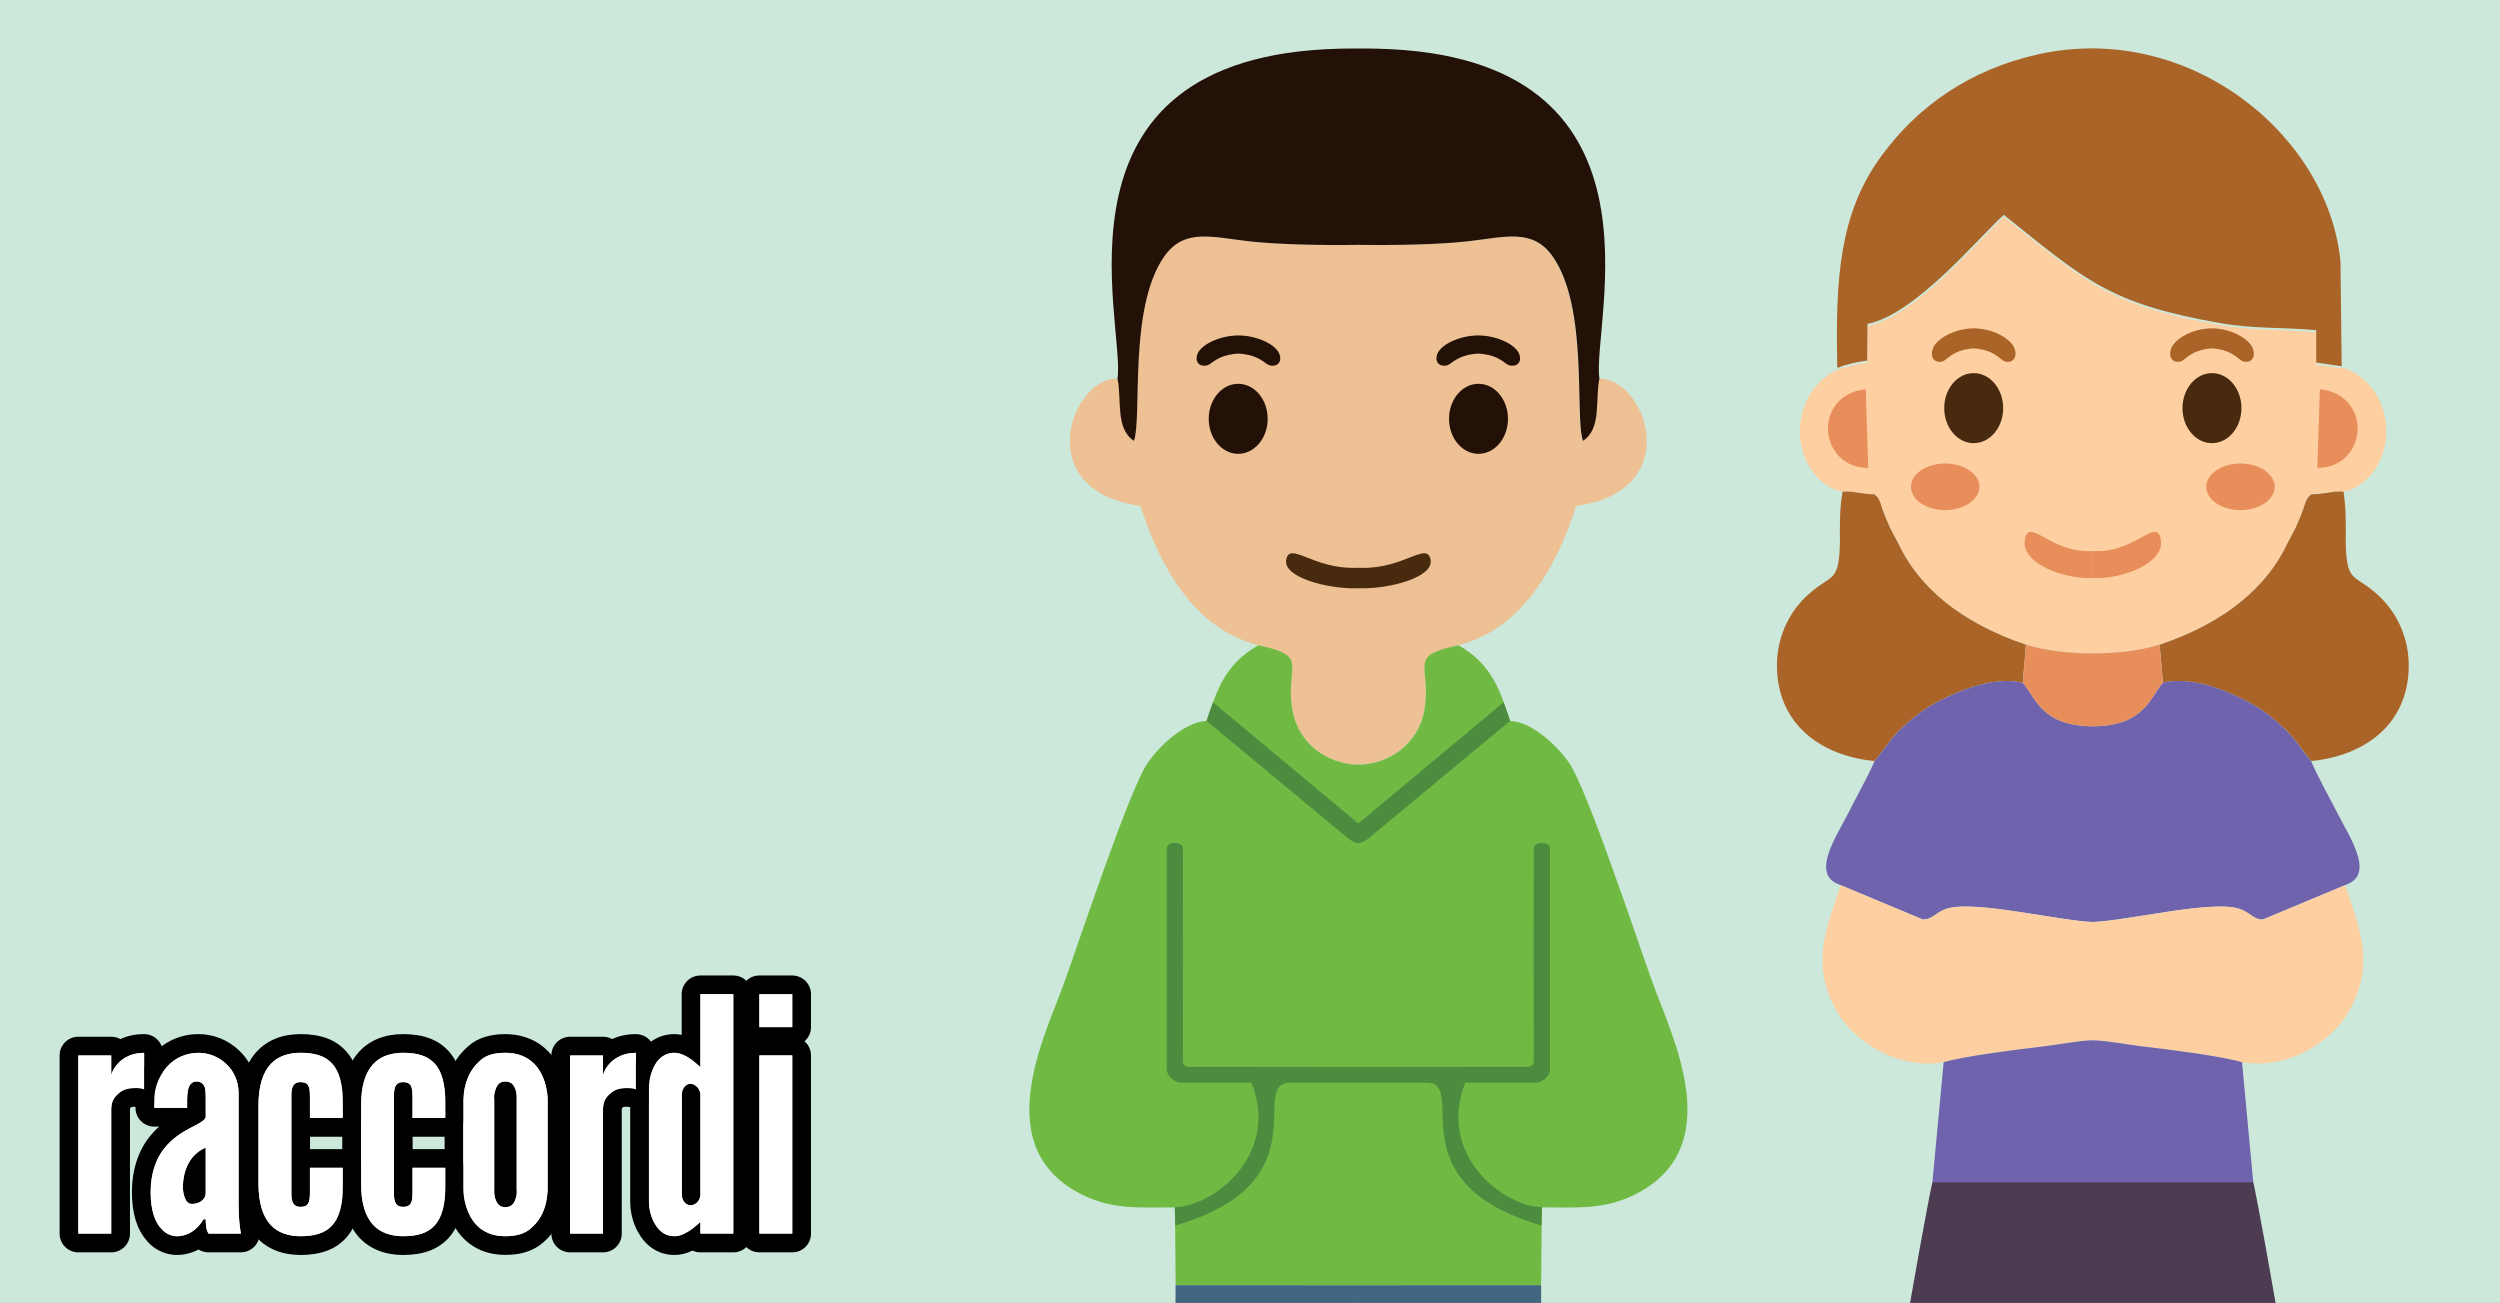 <svg enable-background="new 0 0 307 160.01" viewBox="0 0 307 160.01" xmlns="http://www.w3.org/2000/svg" xmlns:xlink="http://www.w3.org/1999/xlink"><rect x="0" y="0" width="307" height="160.01" fill="#808080" stroke="none"/><clipPath id="a"><path d="m0 0h307v160h-307z"/></clipPath><path clip-rule="evenodd" d="m0 0h307v160h-307z" fill="#cbe8db" fill-rule="evenodd"/><g clip-path="url(#a)" clip-rule="evenodd" fill-rule="evenodd"><path d="m196.41 46.48c5.86.09 10.55 13.83-2.85 15.65-4.17 12.98-10.53 16.07-14.47 17.1-6.42 1.67-3.2 2.43-4.2 8.03-.73 4.09-4.37 6.61-8.09 6.63-3.72-.02-7.36-2.54-8.09-6.63-1-5.6 2.22-6.35-4.2-8.03-3.94-1.03-10.3-4.12-14.47-17.1-13.39-1.82-8.71-15.56-2.85-15.65 1.24 2.58-.3 6.15 2.02 7.66 1.04-2.94-.7-16.26 3.68-22.59 2.49-3.59 5.87-2.42 10.63-1.9 3.21.35 8.25.49 13.26.42 5.02.07 10.06-.07 13.26-.42 4.76-.52 8.14-1.69 10.63 1.9 4.38 6.32 2.65 19.64 3.68 22.59 2.36-1.51.81-5.08 2.06-7.66z" fill="#edc194"/><path d="m189.32 150-.07 7.82-22.44.02-22.44-.02-.07-7.82-.03-1.73c-4.45 0-7.6.27-11.27-1.51-11.73-5.71-4.74-19.4-2.3-26.12 1.62-4.46 8.07-23.97 10.29-27.05 1.46-2.03 4.44-4.92 7.18-5.06 1.21-3.52 2.12-6.9 6.35-9.29 6.5 1.36 3.2 2.43 4.2 8.03.73 4.09 4.37 6.61 8.09 6.63 3.72-.02 7.36-2.54 8.09-6.63 1-5.6-2.3-6.67 4.2-8.03 4.23 2.39 5.15 5.77 6.35 9.29 2.74.14 5.72 3.03 7.18 5.06 2.22 3.08 8.67 22.59 10.29 27.05 2.44 6.72 9.43 20.41-2.3 26.12-3.66 1.78-6.82 1.51-11.27 1.51z" fill="#70ba44"/><path d="m134.36 242.74 29.67-.24v-6.84h-19.89c-1.95 1.89-9.63 6.85-9.78 7.08z" fill="#dbdcdc"/><path d="m133.41 244.98 30.62-.05v-2.43l-29.67.24c-.97.74-1.04.95-.95 2.24z" fill="#aaa6ad"/><path d="m152.08 43.42c.36.01.77.06 1.25.17 1.57.35 2.11 1.17 2.6 1.28.98.23 1.58-.51 1.14-1.49-.48-1.06-2.62-2.17-4.99-2.19-2.37.02-4.51 1.13-4.99 2.19-.44.98.15 1.72 1.14 1.49.5-.11 1.03-.93 2.6-1.28.47-.1.89-.16 1.25-.17z" fill="#231108"/><ellipse cx="152.05" cy="51.43" fill="#231108" rx="3.62" ry="4.3"/><path d="m189.47 235.66h-19.89v-71.81h-2.77l-.01-6.02-22.44-.01-.22 77.84h19.89v-71.81h2.77v-6.02l22.45-.01z" fill="#426581"/><path d="m167.24 132.95h-.43-.43-7.92c-5.33 0 4.16 12.22-14.13 17.54l-.07-2.25c4.62-.03 12.97-6.34 9.42-15.29h-8.69c-.79 0-1.71-.84-1.71-1.62v-.98-4.97c0-7.06 0-14.12 0-21.19 0-.92 1.99-.92 1.99 0 0 8.29.03 16.56 0 24.85v1.31c0 .36.3.65.66.65l20.45.02h.43.43l20.45-.02c.36 0 .65-.29.66-.65v-1.31c-.03-8.29 0-16.56 0-24.85 0-.92 1.99-.92 1.99 0v21.19 4.97.98c0 .79-.92 1.62-1.71 1.62h-8.69c-3.55 8.95 4.8 15.26 9.42 15.29l-.07 2.25c-18.29-5.32-8.8-17.54-14.13-17.54z" fill="#4d8b3f"/><path d="m185.44 88.52-17.36 14.41c-.38.31-.87.55-1.28.63-.41-.07-.9-.31-1.28-.63l-17.36-14.41.79-2.28 17.85 14.88 17.85-14.88z" fill="#4d8b3f"/><path d="m199.25 242.74-29.67-.24v-6.84h19.89c1.95 1.89 9.63 6.85 9.78 7.08z" fill="#dbdcdc"/><path d="m200.2 244.98-30.62-.05v-2.43l29.67.24c.97.74 1.04.95.95 2.24z" fill="#aaa6ad"/><path d="m196.41 46.48c-.55 2.6.3 6.15-2.02 7.66-1.04-2.94.7-16.26-3.68-22.59-2.49-3.59-5.87-2.42-10.63-1.9-3.21.35-8.25.49-13.26.42-5.02.07-10.06-.07-13.26-.42-4.76-.52-8.14-1.69-10.63 1.9-4.38 6.32-2.65 19.64-3.68 22.59-2.32-1.51-1.47-5.06-2.02-7.66 1.02-6.7-9.78-39.61 27.24-40.5.79-.02 1.58-.03 2.36-.02.78-.01 1.57 0 2.36.02 36.99.88 26.19 33.8 27.22 40.5z" fill="#231108"/><path d="m167.15 72.24c-.11 0-.23 0-.34 0-.12 0-.23 0-.34 0-3.49.07-8.91-1.35-8.53-3.48.42-2.35 3.26 1.12 8.53.97h.34.34c5.27.15 8.11-3.32 8.53-.97.38 2.13-5.04 3.55-8.53 3.48z" fill="#482a0f"/><path d="m181.53 43.42c-.36.01-.77.06-1.25.17-1.57.35-2.11 1.17-2.6 1.28-.98.23-1.58-.51-1.14-1.49.48-1.06 2.62-2.17 4.99-2.19 2.36.02 4.51 1.13 4.99 2.19.44.98-.15 1.72-1.14 1.49-.5-.11-1.03-.93-2.6-1.28-.47-.1-.89-.16-1.25-.17z" fill="#231108"/><ellipse cx="181.56" cy="51.43" fill="#231108" rx="3.62" ry="4.3"/><path d="m284.65 60.6h-.02-.02-.02-.02-.01-.01-.02-.02-.02-.02-.01-.01-.02-.02l-.04.01h-.02l-.04.01h-.02-.02-.02-.02-.02-.02-.01-.02-.02-.02-.02-.01-.02-.02-.02-.02-.01-.01-.02-.01-.01-.01-.01-.01-.01l-.01.01h-.01-.01-.01-.01l-.01.01-.01.01-.01.01-.02.01-.01.01-.01.01-.01.01-.01.01-.01.01-.01.01-.01.01-.01.01-.01.01-.01.01-.01.01-.01.01h-.01l-.01.01c-.05.03-.1.07-.14.12l-.01.01-.01.01-.01.01-.01.01-.01.01-.01.01-.01.01-.01.01-.01.01-.01.01-.01.01-.01.01-.01.01-.01.01-.01.02-.01.02-.01.02-.01.02-.01.02-.01.02-.01.02-.01.02-.01.02-.01.01v.01l-.01.02-.01.02-.01.02-.01.02-.01.02-.01.02-.01.01v.01l-.01.02-.01.02-.01.02v.01l-.01.02-.01.02-.01.02-.01.02-.01.02-.01.02-.01.02v.01.01l-.01.03-.01.03-.01.03-.01.03-.01.03-.01.03-.01.02v.01l-.01.03-.01.03-.03.12v.01l-.01.02-.01.03-.01.03-.01.02v.01l-.01.03-.01.03-.01.03v.01l-.01.02-.01.03-.01.03-.01.03-.01.04c-.19.54-.46 1.25-.89 2.21-.27.61-.61 1.24-.99 1.89l-.05.11c-2.49 5.38-7.61 9.81-15.74 12.55-2.31.71-5.04 1.07-8.19 1.07-3.16-.01-5.89-.37-8.19-1.07-8.13-2.74-13.25-7.17-15.74-12.55l-.05-.11c-.38-.65-.72-1.28-.99-1.89-.43-.96-.7-1.67-.89-2.21l-.01-.04-.01-.03-.01-.03-.01-.03-.01-.02v-.01l-.01-.03-.01-.03-.01-.03v-.01l-.01-.02-.01-.03-.06-.03v-.02-.01l-.01-.03-.01-.03-.01-.03v-.01l-.01-.02-.01-.03-.01-.03-.01-.03-.01-.03-.01-.03-.01-.03v-.01-.01l-.01-.02-.01-.02-.01-.02-.01-.02-.01-.02-.01-.02-.01-.02v-.01l-.01-.02-.01-.02-.01-.02v-.01l-.01-.01-.01-.02-.01-.02-.01-.02-.01-.02-.01-.02-.01-.02v-.01l-.01-.01-.01-.02-.01-.02-.01-.02-.01-.02-.01-.02-.01-.02-.01-.02-.01-.02-.01-.02-.01-.01-.01-.01-.01-.01-.01-.01-.01-.01-.01-.01-.01-.01-.01-.01-.01-.01-.01-.01-.01-.01-.01-.01-.01-.01v-.02c-.04-.04-.09-.08-.14-.12l-.01-.01h-.01l-.01-.01-.01-.01-.01-.01-.01-.01-.01-.01-.01-.01-.01-.01-.01-.01-.01-.01-.01-.01-.01-.01-.01-.01-.02-.01-.01-.01-.01-.01-.01-.01h-.01-.01-.01-.01l-.01-.01h-.01-.01-.01-.01-.01-.01-.01-.01-.01-.02-.01-.02-.02-.01-.02-.02-.02-.02-.01-.02-.02-.02-.02-.02-.02l-.04-.01h-.02l-.04-.01h-.02-.02-.01-.01-.02-.02-.02-.02-.01-.01-.02-.02-.02-.02c-.49-.07-1.17-.15-2.14-.3h-.01-.01-.01-.01-.01-.01-.01-.01-.01-.01-.01-.01-.01-.01-.01-.01-.01-.01-.01-.01-.01-.01-.01-.01-.01-.02-.01-.01-.02-.01-.02-.02-.01-.01-.02-.02-.02-.02-.02-.02-.02-.02-.02-.02-.02-.02-.02-.02-.01-.02-.02-.02-.02-.02-.02-.02-.02-.02-.02-.02-.02-.02-.02-.02c-1.55-.29-2.86-1.28-3.8-2.65-2.83-4.14-1.34-10.31 3.19-12.3.94-.41 2.39-.72 3.67-.9l.03-3.72v-.78c5.84-1.2 13.15-10.07 16.74-13.4 4.58 3.66 7.66 6.24 10.94 8.19 3.9 2.32 8.08 3.76 15.43 5.07 4.43.79 7.53.5 12 .91v3.97l3.13.46v-.11c.3.09.58.19.82.3 4.53 1.99 6.02 8.16 3.19 12.3-.94 1.37-2.25 2.36-3.8 2.65h-.02-.02-.02-.02-.02-.02-.02-.02-.02-.02-.02-.02-.02-.02-.02-.01-.02-.02-.02-.02-.02-.02-.02-.02-.02-.02-.02-.02-.02-.02-.01-.01-.02-.01-.02-.02-.01-.01-.02-.01-.02-.02-.01-.01-.02-.01-.02-.01-.01-.01-.01-.01-.01-.01-.01-.01-.01-.01-.01-.01-.01-.01-.01-.01c-1 .07-1.68.15-2.17.23z" fill="#fdcfa1"/><path d="m225.95 65.76c-.01 6.34-1 4.4-4.27 7.6-2 1.95-3.56 5-3.47 8.66.16 6.91 5.31 10.77 11.98 11.44 1.12-1.32 1.95-2.74 3.24-3.96 1.24-1.16 2.46-2.17 3.99-3.03 2.51-1.41 7.26-3.53 10.97-2.63l.4-4.67c-8.13-2.74-13.25-7.17-15.74-12.55l-.02-.04-.03-.06v-.01l-.08-.13c-.26-.48-.53-1-.81-1.54l-.1-.22c-.43-.96-.7-1.67-.89-2.21l-.01-.04-.01-.03-.01-.03-.01-.03-.01-.02v-.01l-.01-.03-.01-.03-.01-.03v-.01l-.01-.02-.01-.03-.02-.05v-.02-.01l-.01-.03-.01-.03-.01-.03v-.01l-.01-.02-.01-.03-.01-.03-.01-.03-.01-.03-.01-.03-.01-.03v-.01-.01l-.01-.02-.01-.02-.01-.02-.01-.02-.01-.02-.01-.02-.01-.02v-.01l-.01-.02-.01-.02-.01-.02v-.01l-.01-.01-.01-.02-.01-.02-.01-.02-.01-.02-.01-.02-.01-.02v-.01l-.01-.01-.01-.02-.01-.02-.01-.02-.01-.02-.01-.02-.01-.02-.01-.02-.01-.02-.01-.02-.01-.01-.01-.01-.01-.01-.01-.01-.01-.01-.01-.01-.01-.01-.01-.01-.01-.01-.01-.01-.01-.01-.01-.01-.01-.01v-.02c-.04-.04-.09-.08-.14-.12l-.01-.01h-.01l-.01-.01-.01-.01-.01-.01-.01-.01-.01-.01-.01-.01-.01-.01-.01-.01-.01-.01-.01-.01-.01-.01-.01-.01-.02-.01-.01-.01-.01-.01-.01-.01h-.01-.01-.01-.01l-.01-.01h-.01-.01-.01-.01-.01-.01-.01-.01-.01-.02-.01-.02-.02-.01-.02-.02-.02-.02-.01-.02-.02-.02-.02-.02-.02l-.04-.01h-.02l-.04-.01h-.02-.02-.01-.01-.02-.02-.02-.02-.01-.01-.02-.02-.02-.02c-.49-.06-1.17-.15-2.14-.3h-.01-.01-.01-.01-.01-.01-.01-.01-.01-.01-.01-.01-.01-.01-.01-.01-.01-.01-.01-.01-.01-.01-.01-.01-.01-.02-.01-.01-.02-.01-.02-.02-.01-.01-.02-.02-.02-.02-.02-.02-.02-.02-.02-.02-.02-.02-.02-.02-.01-.02-.02-.02-.02-.02-.02-.02-.02-.02-.02-.02-.02-.02-.02-.02c-.35 2.22-.31 2.54-.34 5.38z" fill="#ab6427"/><path d="m238.95 187.52h16.2v45.52h-16.2z" fill="#fdcfa1"/><path d="m238.95 233.04h16.2v9.33l-26.42.02c0-1.76 1.07-2.47 2.14-3.28z" fill="#4c3b51"/><g fill="#e78e5a"><path d="m229.42 57.46c-6.15 0-6.9-8.93-.31-9.67z"/><path d="m257 70.98c-.11 0-.22 0-.32 0-3.29.09-8.4-1.78-8.04-4.58.4-3.1 3.07 1.47 8.04 1.27.11.01.22.01.32.01z"/><path d="m238.87 62.64c2.32 0 4.2-1.28 4.2-2.86s-1.88-2.86-4.2-2.86-4.2 1.28-4.2 2.86c0 1.59 1.88 2.86 4.2 2.86z"/></g><path d="m242.37 42.78c.36.01.77.07 1.25.19 1.57.39 2.11 1.29 2.6 1.42.98.25 1.58-.56 1.14-1.65-.48-1.17-2.62-2.4-4.99-2.42-2.37.03-4.51 1.25-4.99 2.42-.44 1.09.15 1.9 1.14 1.65.5-.13 1.03-1.03 2.6-1.42.48-.11.89-.17 1.25-.19z" fill="#ab6427"/><ellipse cx="242.37" cy="50.12" fill="#482a0f" rx="3.62" ry="4.3"/><path d="m288.05 65.76c.01 6.34 1 4.4 4.27 7.6 2 1.95 3.56 5 3.47 8.66-.16 6.91-5.31 10.77-11.98 11.44-1.12-1.32-1.95-2.74-3.24-3.96-1.24-1.16-2.46-2.17-3.99-3.03-2.51-1.41-7.26-3.53-10.97-2.63l-.4-4.67c8.13-2.74 13.25-7.17 15.74-12.55l.02-.04.03-.06v-.01l.08-.13c.26-.48.53-1 .81-1.54l.1-.22c.43-.96.7-1.67.89-2.21l.01-.04.01-.03.01-.03.01-.03.01-.02v-.01l.01-.03.01-.03.01-.03v-.01l.01-.02.01-.03.01-.03.01-.02v-.01l.01-.03.01-.03.01-.03v-.01l.01-.02.01-.03.01-.03.01-.03.01-.03.01-.03.01-.03v-.01-.01l.01-.02.01-.02.01-.02.01-.02.01-.02.01-.02.01-.02v-.01l.01-.02.01-.02.01-.02v-.01l.01-.01.01-.02.01-.02.01-.02.01-.02.01-.02.01-.02v-.01l.01-.01.01-.02.01-.02.01-.02.01-.02.01-.02.01-.02.01-.02.01-.02.01-.02.01-.01.01-.01.01-.01.01-.01.01-.01.01-.01.01-.01.01-.01.01-.01.01-.01.01-.01.01-.01.01-.01v-.04c.04-.04.09-.08.14-.12l.01-.01h.01l.01-.01.01-.01.01-.01.01-.01.01-.01.01-.01.01-.01.01-.01.01-.01.01-.01.01-.01.01-.01.02-.01.01-.01.01-.01.01-.01h.01.01.01.01l.01-.01h.01.01.01.01.01.01.02.01.01.02.02.02.02.01.02.02.02.02.01.02.02.02.02.02.02l.04-.01h.02l.04-.01h.02.02.01.01.02.02.02.02.01.01.02.02.02.02c.49-.06 1.17-.15 2.14-.3h.01.01.01.01.01.01.01.01.01.01.01.01.01.01.01.01.01.02.01.02.01.01.02.02.01.02.01.01.02.02.01.02.01.01.02.02.02.02.02.02.02.02.02.02.02.02.02.02.01.02.02.02.02.02.02.02.02.02.02.02.02.02.02.02c.29 2.22.25 2.54.28 5.38z" fill="#ab6427"/><path d="m276.7 145.16c1.04 4.6 7.17 39.13 6.3 40.55-1.4 2.27-4.59 1.74-7.95 1.81l-16.82-.03-1.23.03-1.23-.03-16.82.03c-3.35-.06-6.55.46-7.95-1.81-.87-1.42 5.26-35.95 6.3-40.55h19.7z" fill="#4c3b51"/><path d="m258.86 187.52h16.2v45.52h-16.2z" fill="#fdcfa1"/><path d="m283.8 93.46c.9 2.09 2.16 4.28 3.32 6.56 1.27 2.52 4.42 7.11 1.28 8.49l-.42.18-10.1 4.22c-1.24.03-1.53-.93-3.1-1.37-3.48-.96-13.55 1.52-17.78 1.68-4.24-.16-14.31-2.64-17.78-1.68-1.57.44-1.86 1.39-3.1 1.37l-10.1-4.22-.42-.18c-3.14-1.38.01-5.97 1.28-8.49 1.15-2.28 2.41-4.47 3.32-6.56 1.12-1.32 1.95-2.74 3.24-3.96 1.24-1.16 2.46-2.17 3.99-3.03 2.51-1.41 7.26-3.53 10.97-2.63 1.57 1.78 2.26 5.32 8.6 5.35 6.33-.03 7.03-3.57 8.6-5.35 3.71-.9 8.46 1.21 10.97 2.63 1.54.86 2.76 1.87 3.99 3.03 1.29 1.22 2.12 2.65 3.24 3.96z" fill="#6e63ac"/><path d="m275.32 130.44c-2.7-.79-9.23-1.59-12.24-1.94-1.91-.22-4.21-.71-6.07-.75-1.87.04-4.16.53-6.07.75-3.02.35-9.54 1.15-12.24 1.94-5.83.95-11.08-2.67-13.05-6.1-3.36-5.85-1.46-10.09.38-15.64l10.1 4.22c1.24.03 1.53-.93 3.1-1.37 3.48-.96 13.55 1.52 17.78 1.68 4.24-.16 14.31-2.64 17.78-1.68 1.57.44 1.86 1.39 3.1 1.37l10.1-4.22c1.84 5.55 3.75 9.8.38 15.64-1.98 3.43-7.22 7.05-13.05 6.1z" fill="#fdcfa1"/><path d="m275.32 130.44 1.38 14.73h-19.7-19.7l1.38-14.73c2.7-.79 9.23-1.59 12.24-1.94 1.91-.22 4.21-.71 6.07-.75 1.87.04 4.16.53 6.07.75 3.03.35 9.56 1.15 12.26 1.94z" fill="#6e63ac"/><path d="m265.6 83.84c-1.57 1.78-2.26 5.32-8.6 5.35-6.33-.03-7.03-3.57-8.6-5.35l.4-4.67h.02c2.3.7 5.03 1.06 8.18 1.07 3.15-.01 5.87-.37 8.18-1.07h.02z" fill="#e78e5a"/><path d="m275.05 233.04h-16.2v9.33l26.42.02c0-1.76-1.07-2.47-2.14-3.28z" fill="#4c3b51"/><g fill="#e78e5a"><path d="m284.57 57.46c6.15 0 6.9-8.93.31-9.67z"/><path d="m257 70.98h.32c3.29.09 8.4-1.78 8.04-4.58-.4-3.1-3.07 1.47-8.04 1.27-.11.01-.22.01-.32.01z"/><path d="m275.13 62.64c-2.32 0-4.2-1.28-4.2-2.86s1.88-2.86 4.2-2.86 4.2 1.28 4.2 2.86c0 1.59-1.88 2.86-4.2 2.86z"/></g><path d="m271.63 42.78c-.36.01-.77.07-1.25.19-1.57.39-2.11 1.29-2.6 1.42-.98.25-1.58-.56-1.14-1.65.48-1.17 2.62-2.4 4.99-2.42 2.36.03 4.51 1.25 4.99 2.42.44 1.09-.15 1.9-1.14 1.65-.5-.13-1.04-1.03-2.6-1.42-.48-.11-.89-.17-1.25-.19z" fill="#ab6427"/><ellipse cx="271.63" cy="50.12" fill="#482a0f" rx="3.62" ry="4.3"/><path d="m229.29 44.28.03-3.72v-.78c5.84-1.2 13.15-10.07 16.74-13.4 10.03 8.01 12.83 10.85 26.37 13.26 4.43.79 7.53.5 12 .91v3.97l3.13.46-.15-12.85c-1.49-15.57-18.61-29.52-37.03-25.48-8.41 1.85-14.84 6.35-19.35 12.51-5.14 7.01-5.66 15.01-5.41 26h.01.01.01.01.01.01.01.01c.91-.41 2.33-.71 3.59-.88z" fill="#ab6427"/></g><path d="m17.7 129.29v4.48c-.36-.12-.76-.16-1.12-.16-.64 0-1.4.08-2.04.68-.76.64-.88 1.32-.88 2v15.2h-4.04v-21.88h4.04v2.44c.04-.28.32-.96.96-1.6.64-.6 1.6-1.16 3.08-1.16m0-2.3c-1.07 0-2.04.2-2.92.61-.33-.18-.71-.29-1.12-.29h-4.04c-1.27 0-2.3 1.03-2.3 2.3v21.88c0 1.27 1.03 2.3 2.3 2.3h4.04c1.27 0 2.3-1.03 2.3-2.3v-15.2c0-.1 0-.16.01-.19l.05-.05c.03-.03.06-.05.09-.08.01-.01.09-.06.47-.06.26 0 .38.04.39.04.24.08.48.12.73.12.48 0 .95-.15 1.35-.43.6-.43.96-1.13.96-1.87v-4.48c-.01-1.27-1.04-2.3-2.31-2.3z"/><path d="m24.38 129.29c1.32 0 2.52.52 3.44 1.4s1.48 2.12 1.48 3.56v13.44c0 1.96.12 2.84.28 3.8h-3.96c-.36-.44-.36-1.48-.36-1.76h-.28c-.2.36-.56.88-1.12 1.32s-1.32.76-2.12.76c-.52 0-1.36-.2-2-1-.68-.76-1.24-2.12-1.24-4.4 0-2.44.72-4.2 1.68-5.4s2.16-1.96 3.16-2.48 1.76-.88 1.92-1.32v-2.4c0-.36 0-.92-.12-1.32-.16-.4-.48-.68-1-.68-.68 0-.96.52-1.08 1.16-.04.32-.08.68-.08 1.04v1.04h-4.04v-.92c0-1.6.6-3.04 1.56-4.12s2.32-1.72 3.88-1.72m-.8 18.55c.92 0 1.68-.56 1.68-1.32v-5.6c-1.96.84-2.8 2.8-2.8 4.88 0 .28.04.76.2 1.2.16.48.44.84.92.84m.8-20.85c-2.18 0-4.17.88-5.6 2.49-1.38 1.55-2.14 3.56-2.14 5.65v.92c0 1.27 1.03 2.3 2.3 2.3h.6c-.43.38-.81.79-1.16 1.22-1.43 1.79-2.18 4.15-2.18 6.84 0 2.55.6 4.53 1.78 5.89 1.34 1.64 3.07 1.81 3.75 1.81.91 0 1.83-.24 2.65-.67.36.23.79.35 1.23.35h3.96c.68 0 1.32-.3 1.76-.81.44-.52.62-1.2.51-1.86-.15-.87-.25-1.63-.25-3.42v-13.44c0-2.02-.78-3.87-2.19-5.22-1.37-1.33-3.16-2.05-5.02-2.05z"/><path d="m36.9 129.29c1.72 0 3 .36 3.88 1.32s1.32 2.52 1.32 4.96v1.72h-4.04v-2.64c0-1.32-.24-1.76-1.16-1.76-1.08 0-1.12.96-1.12 1.76v11.8c0 .8.04 1.76 1.12 1.76.92 0 1.16-.44 1.16-1.76v-3.04h4.04v2.12c0 2.44-.44 4-1.32 4.96s-2.16 1.32-3.88 1.32c-1.44 0-2.76-.4-3.68-1.4s-1.48-2.64-1.48-5.08v-9.56c0-2.44.56-4.08 1.48-5.08s2.24-1.4 3.68-1.4m0-2.3c-2.23 0-4.08.74-5.37 2.14-1.38 1.5-2.09 3.74-2.09 6.64v9.56c0 2.9.7 5.13 2.09 6.64 1.29 1.4 3.15 2.14 5.37 2.14 2.48 0 4.3-.68 5.57-2.07 1.31-1.43 1.92-3.5 1.92-6.51v-2.12c0-1.27-1.03-2.3-2.3-2.3h-4.02v-1.52h4.02c1.27 0 2.3-1.03 2.3-2.3v-1.72c0-3.01-.61-5.08-1.92-6.51-1.27-1.4-3.1-2.07-5.57-2.07z"/><path d="m49.49 129.29c1.72 0 3 .36 3.88 1.32s1.32 2.52 1.32 4.96v1.72h-4.04v-2.64c0-1.32-.24-1.76-1.16-1.76-1.08 0-1.12.96-1.12 1.76v11.8c0 .8.04 1.76 1.12 1.76.92 0 1.16-.44 1.16-1.76v-3.04h4.04v2.12c0 2.44-.44 4-1.32 4.96s-2.16 1.32-3.88 1.32c-1.44 0-2.76-.4-3.68-1.4s-1.48-2.64-1.48-5.08v-9.56c0-2.44.56-4.08 1.48-5.08.93-1 2.25-1.4 3.68-1.4m0-2.3c-2.22 0-4.08.74-5.37 2.14-1.39 1.51-2.09 3.74-2.09 6.64v9.56c0 2.9.7 5.13 2.09 6.64 1.29 1.4 3.15 2.14 5.37 2.14 2.48 0 4.3-.68 5.58-2.07 1.31-1.43 1.92-3.5 1.92-6.51v-2.12c0-1.27-1.03-2.3-2.3-2.3h-4.02v-1.52h4.02c1.27 0 2.3-1.03 2.3-2.3v-1.72c0-3.01-.61-5.08-1.92-6.51-1.27-1.4-3.1-2.07-5.58-2.07z"/><path d="m62.05 129.29c2.6 0 3.92 1.44 4.56 2.84.36.84.6 1.76.64 2.8v11.24c-.12 2.12-.76 3.6-2.16 4.76-.72.6-1.72.88-3.04.88-2.6 0-3.88-1.44-4.52-2.88-.36-.84-.6-1.8-.64-2.88v-11c.12-2.12.76-3.68 2.16-4.88.68-.6 1.68-.88 3-.88m0 18.95c.76 0 1.12-.48 1.28-1.08.12-.32.16-.68.12-1.12v-11c.04-.84-.12-1.44-.52-1.92-.2-.2-.52-.32-.88-.32-.76 0-1.08.52-1.24 1.12-.12.32-.16.68-.12 1.12v11c-.04.84.16 1.44.52 1.88.2.2.48.32.84.32m0-21.25c-1.91 0-3.43.49-4.52 1.46-1.81 1.55-2.78 3.67-2.93 6.47v.13 11 .08c.05 1.29.32 2.54.82 3.7 1.23 2.76 3.58 4.27 6.63 4.27 1.9 0 3.37-.46 4.51-1.41 1.88-1.55 2.82-3.59 2.98-6.4 0-.04 0-.09 0-.13v-11.24c0-.03 0-.06 0-.09-.05-1.25-.32-2.44-.82-3.62-.01-.02-.01-.03-.02-.05-1.21-2.65-3.63-4.17-6.65-4.17z"/><path d="m78.09 129.29v4.48c-.36-.12-.76-.16-1.12-.16-.64 0-1.4.08-2.04.68-.76.64-.88 1.32-.88 2v15.2h-4.04v-21.88h4.04v2.44c.04-.28.32-.96.96-1.6.64-.6 1.6-1.16 3.08-1.16m0-2.3c-1.07 0-2.04.2-2.92.61-.33-.18-.71-.29-1.12-.29h-4.04c-1.27 0-2.3 1.03-2.3 2.3v21.88c0 1.27 1.03 2.3 2.3 2.3h4.04c1.27 0 2.3-1.03 2.3-2.3v-15.2c0-.1 0-.16.01-.19l.05-.05c.03-.03.06-.05.09-.08.01-.01.09-.06.47-.06.26 0 .38.04.39.04.24.08.48.12.73.12.48 0 .95-.15 1.35-.43.6-.43.96-1.13.96-1.87v-4.48c-.01-1.27-1.04-2.3-2.31-2.3z"/><path d="m90.05 122.09v29.4h-4.04v-1.44c-.68.64-1.28 1.12-2.04 1.48-.4.2-.8.28-1.16.28-1.12 0-1.88-.64-2.36-1.48-.52-.8-.76-1.88-.76-2.8v-13.96c0-.92.24-2 .76-2.84.48-.8 1.24-1.44 2.36-1.44.76 0 1.56.44 2.16.88.36.28.68.56 1.04.88v-8.96zm-5.24 25.91c.6 0 1.2-.56 1.2-1.32v-12.28c0-.64-.6-1.32-1.2-1.32s-1.08.56-1.08 1.32v12.28c0 .76.48 1.32 1.08 1.32m5.24-28.21h-4.04c-1.27 0-2.3 1.03-2.3 2.3v4.99c-.3-.06-.6-.09-.9-.09-1.8 0-3.34.91-4.33 2.56-.69 1.11-1.09 2.58-1.09 4.02v13.96c0 1.44.4 2.9 1.1 4 .96 1.64 2.53 2.58 4.32 2.58.75 0 1.5-.18 2.19-.52.01-.01.02-.01.03-.02.3.14.63.22.98.22h4.04c1.27 0 2.3-1.03 2.3-2.3v-29.4c0-1.27-1.03-2.3-2.3-2.3z"/><path d="m97.29 122.09v4.04h-4.04v-4.04zm0 7.52v21.88h-4.04v-21.88zm0-9.82h-4.04c-1.27 0-2.3 1.03-2.3 2.3v4.04c0 .69.31 1.32.8 1.74-.49.42-.8 1.04-.8 1.74v21.88c0 1.27 1.03 2.3 2.3 2.3h4.04c1.27 0 2.3-1.03 2.3-2.3v-21.88c0-.7-.31-1.32-.8-1.74.49-.42.8-1.04.8-1.74v-4.04c0-1.27-1.03-2.3-2.3-2.3z"/><g fill="#fff"><path d="m17.7 133.77c-.36-.12-.76-.16-1.12-.16-.64 0-1.4.08-2.04.68-.76.64-.88 1.32-.88 2v15.2h-4.04v-21.88h4.04v2.44c.04-.28.32-.96.96-1.6.64-.6 1.6-1.16 3.08-1.16z"/><path d="m25.26 134.81c0-.36 0-.92-.12-1.32-.16-.4-.48-.68-1-.68-.68 0-.96.52-1.08 1.16-.04.32-.08.68-.08 1.04v1.04h-4.04v-.92c0-1.6.6-3.04 1.56-4.12s2.32-1.72 3.88-1.72c1.32 0 2.52.52 3.44 1.4s1.48 2.12 1.48 3.56v13.44c0 1.96.12 2.84.28 3.8h-3.96c-.36-.44-.36-1.48-.36-1.76h-.28c-.2.36-.56.88-1.12 1.32s-1.32.76-2.12.76c-.52 0-1.36-.2-2-1-.68-.76-1.24-2.12-1.24-4.4 0-2.44.72-4.2 1.68-5.4s2.16-1.96 3.16-2.48 1.76-.88 1.92-1.32zm0 6.12c-1.96.84-2.8 2.8-2.8 4.88 0 .28.04.76.2 1.2.16.48.44.84.92.84.92 0 1.68-.56 1.68-1.32z"/><path d="m35.78 146.44c0 .8.04 1.76 1.12 1.76.92 0 1.16-.44 1.16-1.76v-3.04h4.04v2.12c0 2.44-.44 4-1.32 4.96s-2.16 1.32-3.88 1.32c-1.44 0-2.76-.4-3.68-1.4s-1.48-2.64-1.48-5.08v-9.56c0-2.44.56-4.08 1.48-5.08s2.24-1.4 3.68-1.4c1.72 0 3 .36 3.88 1.32s1.32 2.52 1.32 4.96v1.72h-4.04v-2.64c0-1.32-.24-1.76-1.16-1.76-1.08 0-1.12.96-1.12 1.76z"/><path d="m48.38 146.44c0 .8.04 1.76 1.12 1.76.92 0 1.16-.44 1.16-1.76v-3.04h4.04v2.12c0 2.44-.44 4-1.32 4.96s-2.16 1.32-3.88 1.32c-1.44 0-2.76-.4-3.68-1.4s-1.48-2.64-1.48-5.08v-9.56c0-2.44.56-4.08 1.48-5.08s2.24-1.4 3.68-1.4c1.72 0 3 .36 3.88 1.32s1.32 2.52 1.32 4.96v1.72h-4.04v-2.64c0-1.32-.24-1.76-1.16-1.76-1.08 0-1.12.96-1.12 1.76z"/><path d="m67.25 146.16c-.12 2.12-.76 3.6-2.16 4.76-.72.6-1.72.88-3.04.88-2.6 0-3.88-1.44-4.52-2.88-.36-.84-.6-1.8-.64-2.88v-11c.12-2.12.76-3.68 2.16-4.88.68-.6 1.68-.88 3-.88 2.6 0 3.92 1.44 4.56 2.84.36.84.6 1.76.64 2.8zm-3.8-11.11c.04-.84-.12-1.44-.52-1.92-.2-.2-.52-.32-.88-.32-.76 0-1.08.52-1.24 1.12-.12.32-.16.68-.12 1.12v11c-.04.84.16 1.44.52 1.88.2.2.48.32.84.32.76 0 1.12-.48 1.28-1.08.12-.32.16-.68.12-1.12z"/><path d="m78.09 133.77c-.36-.12-.76-.16-1.12-.16-.64 0-1.4.08-2.04.68-.76.64-.88 1.32-.88 2v15.2h-4.04v-21.88h4.04v2.44c.04-.28.32-.96.96-1.6.64-.6 1.6-1.16 3.08-1.16z"/><path d="m90.05 151.48h-4.04v-1.44c-.68.64-1.28 1.12-2.04 1.48-.4.2-.8.28-1.16.28-1.12 0-1.88-.64-2.36-1.48-.52-.8-.76-1.88-.76-2.8v-13.96c0-.92.24-2 .76-2.84.48-.8 1.24-1.44 2.36-1.44.76 0 1.56.44 2.16.88.36.28.68.56 1.04.88v-8.96h4.04zm-4.04-17.07c0-.64-.6-1.32-1.2-1.32s-1.08.56-1.08 1.32v12.28c0 .76.48 1.32 1.08 1.32s1.2-.56 1.2-1.32z"/><path d="m93.25 122.09h4.04v4.04h-4.04zm0 29.39v-21.88h4.04v21.88z"/></g></svg>